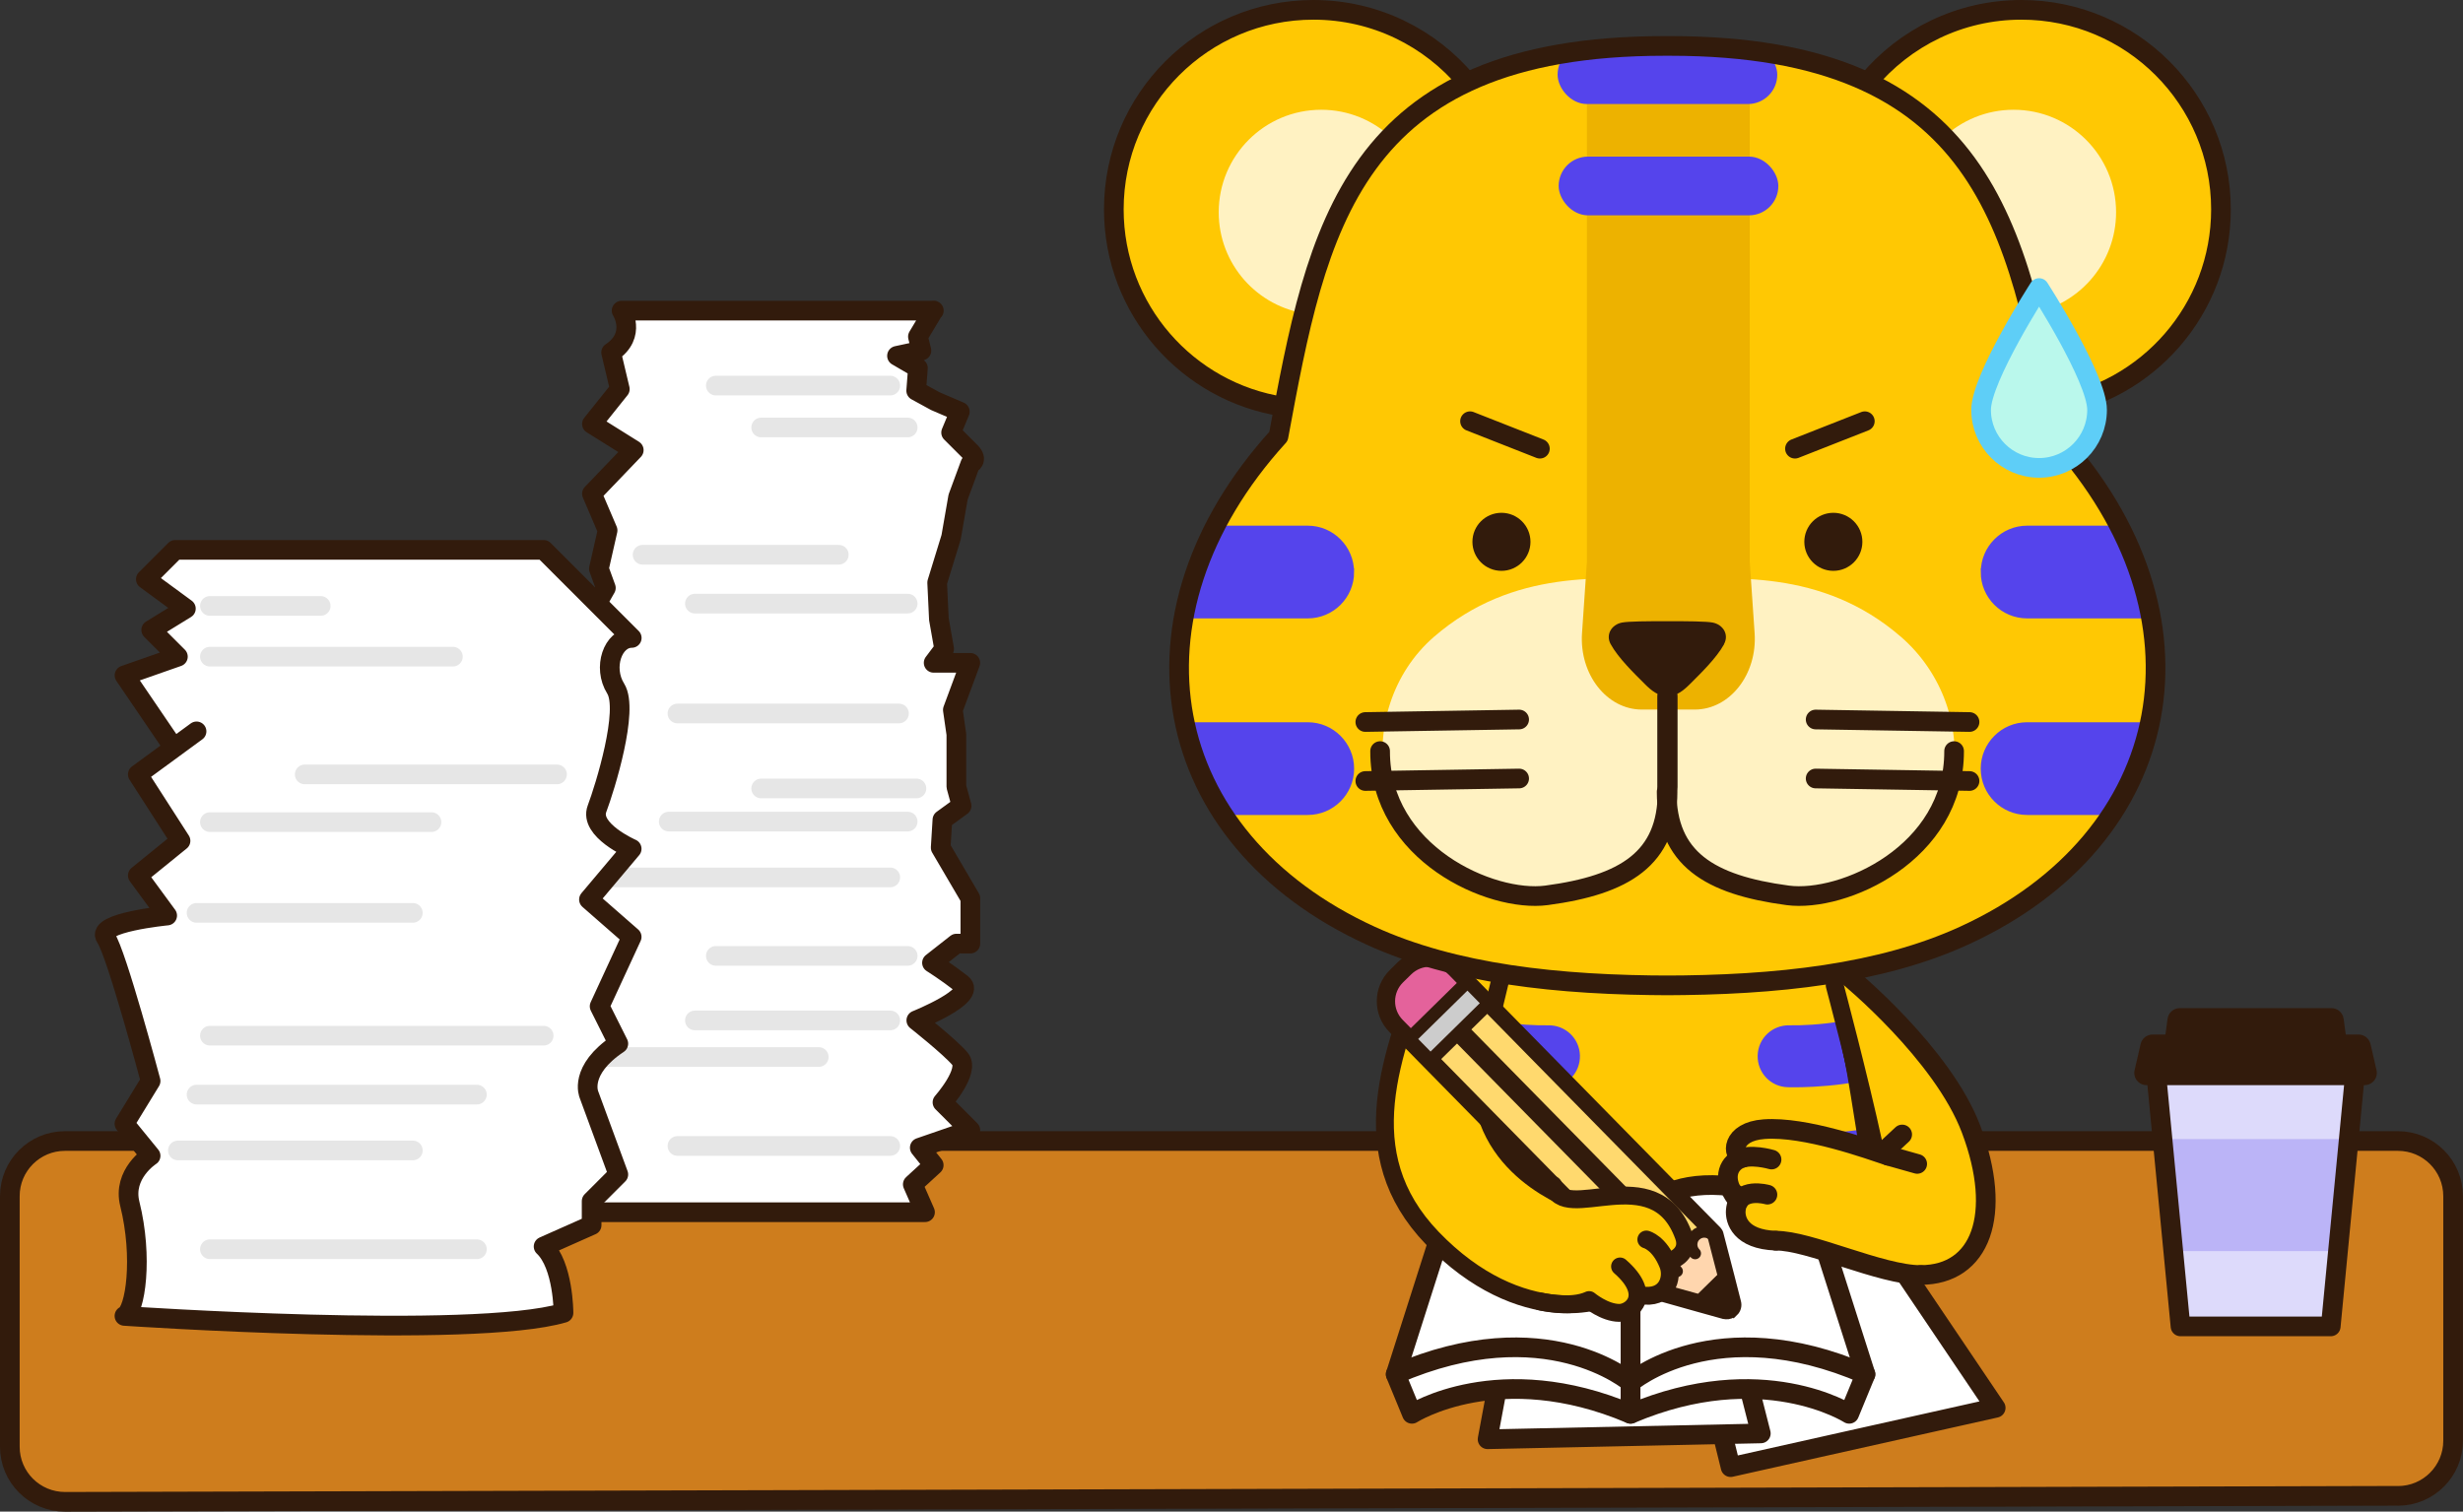 <svg xmlns="http://www.w3.org/2000/svg" xmlns:xlink="http://www.w3.org/1999/xlink" id="Capa_2" data-name="Capa 2" viewBox="0 0 413.27 253.68"><rect x="0" y="0" width="413.27" height="253.68" fill="#333333" stroke="none"/><defs><style>      .cls-1, .cls-2, .cls-3, .cls-4, .cls-5, .cls-6, .cls-7, .cls-8, .cls-9, .cls-10, .cls-11, .cls-12, .cls-13, .cls-14, .cls-15, .cls-16, .cls-17, .cls-18 {        stroke: #321b0c;      }      .cls-1, .cls-2, .cls-3, .cls-9, .cls-14, .cls-15, .cls-19, .cls-16, .cls-17 {        fill: none;      }      .cls-1, .cls-3, .cls-4, .cls-5, .cls-20, .cls-7, .cls-8, .cls-9, .cls-10, .cls-11, .cls-12, .cls-13, .cls-14, .cls-15, .cls-19, .cls-17 {        stroke-linejoin: round;      }      .cls-1, .cls-3, .cls-4, .cls-5, .cls-20, .cls-8, .cls-9, .cls-10, .cls-11, .cls-12, .cls-13, .cls-14, .cls-15, .cls-19, .cls-17 {        stroke-linecap: round;      }      .cls-1, .cls-4, .cls-5, .cls-11, .cls-18 {        stroke-width: 1.97px;      }      .cls-2 {        stroke-width: 1.59px;      }      .cls-2, .cls-21, .cls-6, .cls-22, .cls-16, .cls-18 {        stroke-miterlimit: 10;      }      .cls-23 {        fill: #fff2c2;      }      .cls-3, .cls-10, .cls-12, .cls-13 {        stroke-width: 3.3px;      }      .cls-24, .cls-13 {        fill: #dddafb;      }      .cls-25 {        fill: #ffc803;      }      .cls-4, .cls-26 {        fill: #321b0c;      }      .cls-21 {        stroke-width: 1.18px;      }      .cls-21, .cls-22 {        fill: #5544ec;        stroke: #5544ec;      }      .cls-5 {        fill: #ffd6ae;      }      .cls-20 {        fill: #baf8ec;        stroke: #5ecef7;      }      .cls-20, .cls-14 {        stroke-width: 3.3px;      }      .cls-6 {        fill: #ccc;        stroke-width: 1.61px;      }      .cls-27, .cls-8, .cls-10 {        fill: #fff;      }      .cls-7 {        fill: #fcd844;        stroke-width: 3.37px;      }      .cls-28 {        fill: #bbb4f7;      }      .cls-8, .cls-19, .cls-17 {        stroke-width: 3.3px;      }      .cls-29, .cls-11 {        fill: #ffd96e;      }      .cls-9 {        stroke-width: 3px;      }      .cls-30 {        clip-path: url(#clippath-1);      }      .cls-31 {        fill: #ffc803;      }      .cls-12 {        fill: #ce7d1d;      }      .cls-32 {        fill: #edb200;      }      .cls-15 {        stroke-width: 3.4px;      }      .cls-19 {        stroke: #e6e6e6;      }      .cls-16 {        stroke-width: 1.77px;      }      .cls-33 {        clip-path: url(#clippath);      }      .cls-18 {        fill: #e4629b;      }    </style><clipPath id="clippath"><path class="cls-11" d="M278.34,216.32l-38.78-39.48,9.13-8.96,38.78,39.48c-.82-.84-2.17-.85-3.01-.02-.28.27-.47.6-.56.95-.2.71-.02,1.5.53,2.06-.82-.84-2.17-.85-3.01-.02s-.85,2.17-.03,3.01c-.55-.56-1.34-.75-2.05-.57-.35.09-.68.27-.96.54-.84.82-.85,2.17-.03,3.01Z"></path></clipPath><clipPath id="clippath-1"><polygon class="cls-13" points="365.87 222.6 391.08 222.6 395.32 178.52 361.63 178.52 365.87 222.6"></polygon></clipPath></defs><g id="Escenas"><g><path class="cls-12" d="M402.39,251.03l-391.46,1.01c-5.12.01-9.28-4.13-9.28-9.25v-42.05c0-5.11,4.14-9.25,9.25-9.25h391.46c5.11,0,9.25,4.14,9.25,9.25v41.05c0,5.1-4.13,9.24-9.23,9.25Z"></path><g><g><g><path class="cls-25" d="M316.71,202.61c-.08-2.16-.26-4.38-.54-6.64-.42-3.35-1.02-6.75-1.72-10.06-.71-3.35-1.5-6.58-2.32-9.58-1.02-3.77-2.05-7.14-2.93-9.84-1.3-4-2.24-6.48-2.24-6.48-29.41,6.02-54.81,0-54.81,0-.25,0-.62,4.36-2.12,9.31-3.74,12.26-7.19,22.8-7.18,33.29h73.87Z"></path><g><path class="cls-22" d="M316.16,199.03c-2.05.37-4.04.61-5.9.78-5.26.49-9.35.38-10.33.34-2.59-.1-4.61-2.29-4.51-4.88.09-2.59,2.26-4.61,4.87-4.51,2.86.1,8.45-.04,14.15-1,.7,3.05,1.29,6.18,1.71,9.27Z"></path><path class="cls-22" d="M312.13,180.94c-1.95.38-3.81.62-5.47.77-3.4.31-5.96.27-6.68.25-2.59-.06-4.63-2.22-4.56-4.82.07-2.59,2.21-4.62,4.81-4.57,1.84.05,5.28-.09,8.96-.7.88,2.48,1.91,5.59,2.93,9.07Z"></path></g><g><path class="cls-22" d="M244.5,199.03c2.05.37,4.04.61,5.9.78,5.26.49,9.35.38,10.33.34,2.59-.1,4.61-2.29,4.51-4.88-.09-2.59-2.26-4.61-4.87-4.51-2.86.1-8.45-.04-14.15-1-.7,3.05-1.29,6.18-1.71,9.27Z"></path><path class="cls-22" d="M247.89,180.94c1.95.38,3.81.62,5.47.77,3.4.31,5.96.27,6.68.25,2.59-.06,4.63-2.22,4.56-4.82-.07-2.59-2.21-4.62-4.81-4.57-1.84.05-5.28-.09-8.96-.7-.88,2.48-1.91,5.59-2.93,9.07Z"></path></g><path class="cls-3" d="M252.15,160.02c-2.67,12.3-5.36,24.6-7.98,36.91"></path><path class="cls-3" d="M315.69,196.93c-3.46-12.27-5.46-25.27-8.73-36.92"></path></g><g><polyline class="cls-10" points="289.02 240.7 290.38 246.22 334.86 236.27 313.01 203.88 305.79 203.88"></polyline><polyline class="cls-10" points="293.3 232.11 295.45 240.56 249.6 241.54 251.34 232.22"></polyline><g><g><path class="cls-27" d="M273.6,205.8s-5.46-13.6-30.63-2.68l-8.78,27.51s26.34-11.32,38.63,1.37l.78-26.2Z"></path><path class="cls-10" d="M234.18,230.64l2.73,6.63s14.63-9.37,36.68,0v-5.27s-14.24-12.29-39.41-1.37Z"></path><path class="cls-3" d="M273.6,205.8s-5.46-13.6-30.63-2.68l-8.78,27.51"></path><line class="cls-10" x1="273.6" y1="205.8" x2="273.6" y2="232"></line></g><g><path class="cls-27" d="M273.6,205.8s5.46-13.6,30.63-2.68l8.78,27.51s-26.34-11.32-38.63,1.37l-.78-26.2Z"></path><path class="cls-10" d="M313.01,230.64l-2.73,6.63s-14.63-9.37-36.68,0v-5.27s14.24-12.29,39.41-1.37Z"></path><path class="cls-3" d="M273.6,205.8s5.46-13.6,30.63-2.68l8.78,27.51"></path><line class="cls-10" x1="273.6" y1="205.8" x2="273.6" y2="232"></line></g></g></g></g><g><g><path class="cls-25" d="M251.49,162.03s-4.46-6.64-12.29,3.29c-8.92,11.31-8.46,30.61-1.08,39.57,12.98,15.76,28.91,16.01,32.43,12.23,0,0,1.57.25,3.21-2.47,1.03-1.7-.36-5.22-.36-5.22,2.09-4.84-3.31-4.26-11.35-7.46-14.85-5.91-14.17-22.34-10.56-39.94"></path><path class="cls-9" d="M239.51,160.89c-5.95,16.03-12.9,32.62.81,46.88,14.64,15.23,30,11.51,32.19,8,0,0-.4,1.59,1.24-1.12,1.03-1.7-.05-4.34-.05-4.34,2.46-6.17-2.69-5.57-10.57-9.13-5.76-2.6-20.01-10.81-12.51-31.32"></path></g><g><path class="cls-2" d="M290.89,220.14c-.35.34-.82.51-1.29.47-.11,0-.22-.02-.33-.04l-4.52-1.26-6.66-1.87h-.07s-.14-.05-.14-.05c-.11-.03-.2-.07-.28-.11-.09-.06-.17-.1-.24-.18l-2.61-2.67s-.02-.02-.03-.04l-34.87-35.5-1.26-1.28-1.76-1.8-1.48-1.49-1.66-1.69c-2.53-2.57-2.5-6.72.05-9.25l1.41-1.39c2.59-2.53,6.74-2.48,9.27.11l1.66,1.69,1.46,1.49,1.75,1.79,1.29,1.31,34.89,35.52,2.63,2.67c.13.16.25.33.29.51l.04.17,1.75,6.74,1.16,4.55c.16.58-.01,1.2-.44,1.61Z"></path><polygon class="cls-5" points="278.34 216.31 275.72 213.65 284.84 204.69 287.46 207.36 289.25 214.28 285.23 218.23 278.35 216.32 278.34 216.31"></polygon><path class="cls-4" d="M285.23,218.23l4.02-3.95,1.17,4.55c.1.4-.27.77-.67.66l-4.52-1.26Z"></path><g><path class="cls-29" d="M278.34,216.32l-38.78-39.48,9.13-8.96,38.78,39.48c-.82-.84-2.17-.85-3.01-.02-.28.27-.47.6-.56.95-.2.71-.02,1.5.53,2.06-.82-.84-2.17-.85-3.01-.02s-.85,2.17-.03,3.01c-.55-.56-1.34-.75-2.05-.57-.35.09-.68.27-.96.54-.84.82-.85,2.17-.03,3.01Z"></path><g class="cls-33"><line class="cls-7" x1="245.54" y1="173.81" x2="281.48" y2="210.39"></line></g><path class="cls-1" d="M278.34,216.32l-38.78-39.48,9.13-8.96,38.78,39.48c-.82-.84-2.17-.85-3.01-.02-.28.27-.47.6-.56.95-.2.71-.02,1.5.53,2.06-.82-.84-2.17-.85-3.01-.02s-.85,2.17-.03,3.01c-.55-.56-1.34-.75-2.05-.57-.35.09-.68.27-.96.54-.84.82-.85,2.17-.03,3.01Z"></path></g><path class="cls-18" d="M234.66,171.85c-2.1-2.13-2.08-5.56.05-7.67l1.41-1.38c2.15-2.09,5.58-2.05,7.67.09l2.33,2.38-9.12,8.96-2.34-2.38Z"></path><rect class="cls-16" x="236.54" y="168.6" width="13.19" height="5.5" transform="translate(536.65 123.21) rotate(135.51)"></rect><rect class="cls-6" x="236.54" y="169.06" width="13.19" height="4.57" transform="translate(536.65 123.21) rotate(135.51)"></rect></g><g><path class="cls-31" d="M264.86,217.93s6.44,6.12,9.78.3c3.37.22,6.83-2.06,5.58-5.85,9.57-7.1-10.33-18.53-21.76-8.31,0,0-4.29,11.56,6.4,13.86Z"></path><path class="cls-9" d="M271.83,212.54c5.49,4.79,1.98,7.8-.12,7.79-2.5,0-5.07-2.15-5.07-2.15-3.13,1.46-8.22.23-8.22.23"></path><path class="cls-9" d="M279.94,211.74s3.79-.97,2.58-4.31c-4.82-13.34-20.37-1.63-21.93-8.55"></path><path class="cls-9" d="M276.24,208.02s2.21.54,3.66,4.21c.9,2.29-.25,5.93-4.68,5.12"></path></g><line class="cls-9" x1="251.99" y1="163.38" x2="250.64" y2="168.98"></line></g><g><g><path class="cls-25" d="M280.65,165.37c-19.39,0-36.73-1.98-50.62-8.32-35.81-16.36-42.85-53.75-15.51-83.82,6.44-34.74,11.98-65.52,64.76-65.52h.97c52.78,0,58.33,30.78,64.76,65.52,27.34,30.07,20.3,67.46-15.51,83.82-13.88,6.34-31.22,8.32-50.62,8.32"></path><path class="cls-23" d="M306.85,149.77c-7.41,1.69-27.2-1.01-27.07-15.13.15,9.41-9.84,18.94-26.94,15.38-24.01-5-26.17-31.04-12.25-43.13,13.38-11.6,28.75-9.75,38.96-9.72h.47c10.21-.03,25.58-1.89,38.96,9.72,13.92,12.08,12.97,37.16-12.12,42.87Z"></path><g><path class="cls-14" d="M231.57,126.05c-.05,17.16,18.61,25.45,27.92,24.21,13.17-1.75,20.31-6.2,20.31-17.4"></path><path class="cls-14" d="M279.65,132.86c0,11.2,7.13,15.65,20.31,17.4,9.3,1.24,27.97-7.05,27.92-24.21"></path></g><path class="cls-32" d="M279.97,119.08h-4.48c-5.88,0-10.51-5.91-10.04-12.82l.82-11.99V8.42s13.52,0,27.32,0v85.85s.82,11.99.82,11.99c.47,6.91-4.16,12.82-10.04,12.82h-4.48"></path><g><rect class="cls-21" x="261.94" y="8.19" width="35.68" height="8.68" rx="4.34" ry="4.34"></rect><rect class="cls-21" x="262.12" y="26.87" width="35.68" height="8.68" rx="4.34" ry="4.34"></rect><g><path class="cls-21" d="M226.62,96c0,3.97-3.22,7.19-7.19,7.19h-19.02c-.35,0-.7-.02-1.04-.07.91-4.76,2.56-9.56,4.95-14.31h15.1c1.98,0,3.78.8,5.08,2.11,1.3,1.3,2.11,3.1,2.11,5.08Z"></path><path class="cls-21" d="M332.94,96c0,3.97,3.22,7.19,7.19,7.19h19.02c.35,0,.7-.02,1.04-.07-.91-4.76-2.56-9.56-4.95-14.31h-15.1c-1.98,0-3.78.8-5.08,2.11-1.3,1.3-2.11,3.1-2.11,5.08Z"></path></g><g><path class="cls-21" d="M226.62,128.99c0,3.97-3.22,7.19-7.19,7.19h-13.86c-2.86-4.48-4.87-9.3-5.99-14.33.27-.03.55-.05.83-.05h19.02c1.98,0,3.78.8,5.08,2.11,1.3,1.3,2.11,3.1,2.11,5.08Z"></path><path class="cls-21" d="M332.94,128.99c0,3.97,3.22,7.19,7.19,7.19h13.86c2.86-4.48,4.87-9.3,5.99-14.33-.27-.03-.55-.05-.83-.05h-19.02c-1.98,0-3.78.8-5.08,2.11-1.3,1.3-2.11,3.1-2.11,5.08Z"></path></g></g></g><g><path class="cls-25" d="M247.3,13.92s-6.72,1.91-13.78,9.22c-3.17,3.29-6.42,7.67-9.14,13.46-1.54,3.26-3.38,9.79-4.96,16.07-2.01,7.98-3.6,15.57-3.6,15.57-16.91-1.63-28.93-15.88-28.93-33.22,0-18.43,16.15-33.37,34.58-33.37,9.5,0,19.76,5.9,25.83,12.27Z"></path><path class="cls-23" d="M233.52,23.14c-3.17,3.29-6.42,7.67-9.14,13.46-1.54,3.26-3.38,9.79-4.96,16.07-8.43-1.11-14.93-8.32-14.93-17.05,0-9.5,7.7-17.2,17.2-17.2,4.59,0,8.75,1.8,11.84,4.72Z"></path><path class="cls-14" d="M215.29,68.24c-16.08-2.45-28.4-16.34-28.4-33.1,0-18.5,14.99-33.49,33.49-33.49,10.35,0,19.61,4.7,25.76,12.08"></path><path class="cls-25" d="M312.25,13.92s6.72,1.91,13.78,9.22c3.17,3.29,6.42,7.67,9.14,13.46,1.54,3.26,3.38,9.79,4.96,16.07,2.01,7.98,3.6,15.57,3.6,15.57,16.91-1.63,28.93-15.88,28.93-33.22,0-18.43-16.15-33.37-34.58-33.37-9.5,0-19.76,5.9-25.83,12.27Z"></path><path class="cls-23" d="M326.03,23.14c3.17,3.29,6.42,7.67,9.14,13.46,1.54,3.26,3.38,9.79,4.96,16.07,8.43-1.11,14.93-8.32,14.93-17.05,0-9.5-7.7-17.2-17.2-17.2-4.59,0-8.75,1.8-11.84,4.72Z"></path><path class="cls-14" d="M344.26,68.24c16.08-2.45,28.4-16.34,28.4-33.1,0-18.5-14.99-33.49-33.49-33.49-10.35,0-19.61,4.7-25.76,12.08"></path></g><path class="cls-14" d="M280.65,165.37c-19.39,0-36.73-1.98-50.62-8.32-35.81-16.36-42.85-53.75-15.51-83.82,6.44-34.74,11.98-65.52,64.76-65.52h.97c52.78,0,58.33,30.78,64.76,65.52,27.34,30.07,20.3,67.46-15.51,83.82-13.88,6.34-31.22,8.32-50.62,8.32"></path><g><g><line class="cls-14" x1="304.65" y1="120.75" x2="330.47" y2="121.17"></line><line class="cls-14" x1="304.65" y1="130.65" x2="330.47" y2="131.07"></line><line class="cls-14" x1="254.9" y1="120.75" x2="229.09" y2="121.17"></line><line class="cls-14" x1="254.9" y1="130.65" x2="229.09" y2="131.07"></line></g><line class="cls-15" x1="279.78" y1="116.84" x2="279.78" y2="132.1"></line><path class="cls-26" d="M289.29,108.11c-1.3,2.36-3.99,4.95-5.72,6.68-1.08,1.08-2.25,2.05-3.8,2.05s-2.71-.97-3.79-2.05c-1.73-1.73-4.42-4.32-5.72-6.68-.88-1.59.13-3.29,1.9-3.63,1.09-.21,4.35-.23,7.57-.23h.07c3.23,0,6.48.02,7.57.23,1.78.35,2.78,2.04,1.9,3.63Z"></path><g><circle class="cls-26" cx="307.62" cy="90.93" r="4.87"></circle><circle class="cls-26" cx="251.93" cy="90.93" r="4.87"></circle></g><g><line class="cls-14" x1="258.38" y1="75.3" x2="246.66" y2="70.69"></line><line class="cls-14" x1="301.18" y1="75.3" x2="312.9" y2="70.69"></line></g></g><path class="cls-20" d="M351.87,68.79c0,5.37-4.36,9.73-9.73,9.73s-9.73-4.36-9.73-9.73,9.73-20.45,9.73-20.45c0,0,9.73,15.09,9.73,20.45Z"></path></g><g><g><polygon class="cls-24" points="365.87 222.6 391.08 222.6 395.32 178.52 361.63 178.52 365.87 222.6"></polygon><g class="cls-30"><polygon class="cls-28" points="363.59 209.96 361.9 191.16 395.05 191.16 393.36 209.96 363.59 209.96"></polygon></g><polygon class="cls-3" points="365.87 222.6 391.08 222.6 395.32 178.52 361.63 178.52 365.87 222.6"></polygon></g><g><path class="cls-26" d="M360.18,181.09c-.31,0-.61-.14-.8-.39-.2-.25-.27-.57-.2-.87l1.01-4.38c.11-.47.52-.8,1-.8h3.06l.48-3.54c.07-.51.5-.89,1.02-.89h25.47c.51,0,.95.38,1.02.89l.48,3.54h3.04c.48,0,.89.33,1,.8l1.01,4.38c.07.3,0,.63-.2.87-.19.25-.49.39-.8.39h-36.59Z"></path><path class="cls-26" d="M391.21,171.25l.6,4.43h3.94l1.01,4.38h-36.59l1.01-4.38h3.95l.6-4.43h25.47M391.21,169.19h-25.47c-1.03,0-1.9.76-2.04,1.78l-.36,2.65h-2.16c-.96,0-1.79.66-2,1.59l-1.01,4.38c-.14.61,0,1.25.39,1.74.39.49.98.78,1.61.78h36.59c.63,0,1.22-.29,1.61-.78.39-.49.53-1.13.39-1.74l-1.01-4.38c-.22-.93-1.05-1.59-2-1.59h-2.15l-.36-2.65c-.14-1.02-1.01-1.78-2.04-1.78h0Z"></path></g></g><path class="cls-3" d="M314.33,196.92c-2.2-12.89-3.12-21.58-6.39-33.23"></path><g><path class="cls-25" d="M309.19,163.86s18.66,13.16,23.15,30.74c3.86,15.11-6,19.32-10.07,19.37-6.18.08-20.7-6.46-24.88-5.79s-9.58-6.63-1.14-8.14c0,0-9.26,0-2.41-6.08,0,0-6.99-1.55-2.33-5.47,2.72-2.29,22.88,3.61,22.88,3.61l-6.68-26.43"></path><g><path class="cls-17" d="M297.25,194.6s-3.76-1.11-5.67.04c-2.01,1.21-2.45,3.91.13,6.96"></path><line class="cls-17" x1="316.1" y1="193.25" x2="319.17" y2="190.39"></line><path class="cls-17" d="M322.27,213.97c10.07,0,13.87-10.1,8.47-24.45-4.79-12.73-20.56-25.66-20.56-25.66"></path><path class="cls-17" d="M297.97,208.22c5.56-.08,17.61,5.76,24.31,5.76"></path><path class="cls-17" d="M296.56,200.49s-4.96-1.44-5.31,2.63c-.14,1.61.77,4.89,6.72,5.09"></path><line class="cls-17" x1="316.84" y1="193.96" x2="321.69" y2="195.33"></line><path class="cls-17" d="M316.84,193.96c-3.26-1.07-13.88-4.96-20.84-4.46-5.56.4-5.49,4.46-3.61,4.81"></path></g><path class="cls-9" d="M307.85,165.38s4.12,15.49,6.55,26.72"></path></g></g><g><path class="cls-8" d="M156.69,52.13h-52.39s2.63,4.1-1.76,7.02l1.46,6.15-4.68,5.85,7.02,4.39-7.02,7.32,2.63,6.15-1.46,6.44,1.17,3.22-2.34,4.1v4.1s0,3.8,0,3.8h2.63s-4.98,1.76-4.98,1.76l2.34,4.39,2.34,2.34-4.68,2.63-2.63,2.68,2.34,1.71-4.68,2.05,3.8,12.88-4.98,3.8,3.51,2.93-3.51,8.49,4.98,6.73-9.37,6.44,7.02,4.39s-7.24,10.24-5.52,11.41c1.72,1.17,5.52,6.73,5.52,6.73l-5.52,3.51,11.67,7.9h55.61s-2.05-4.68-2.05-4.68l3.51-3.22-2.34-2.93,8.49-2.93-4.68-4.68s4.68-5.27,2.93-7.32c-1.76-2.05-7.32-6.44-7.32-6.44,0,0,10.24-4.1,7.61-6.15-2.63-2.05-4.98-3.51-4.98-3.51l4.1-3.22h2.34s0-7.61,0-7.61l-4.98-8.49.29-4.68,3.22-2.34-.88-3.22v-8.78s-.59-4.1-.59-4.1l2.93-7.9h-6.15s1.76-2.34,1.76-2.34l-.88-4.98-.29-6.15,2.34-7.61,1.17-6.73,2.05-5.56s1.46-.59,0-2.05c-1.46-1.46-3.22-3.22-3.22-3.22l1.46-3.51-4.1-1.76-3.22-1.76.29-3.8-3.51-2.05,4.1-.88-.59-2.34,2.63-4.39Z"></path><g><line class="cls-19" x1="149.38" y1="192.32" x2="113.67" y2="192.32"></line><line class="cls-19" x1="149.38" y1="171.25" x2="116.6" y2="171.25"></line><line class="cls-19" x1="137.38" y1="177.39" x2="98.45" y2="177.39"></line><line class="cls-19" x1="152.3" y1="160.42" x2="120.11" y2="160.42"></line><line class="cls-19" x1="149.38" y1="147.25" x2="101.67" y2="147.25"></line><line class="cls-19" x1="152.3" y1="137.88" x2="112.21" y2="137.88"></line><line class="cls-19" x1="153.77" y1="132.32" x2="127.72" y2="132.32"></line><line class="cls-19" x1="150.84" y1="119.74" x2="113.67" y2="119.74"></line><line class="cls-19" x1="152.3" y1="101.3" x2="116.6" y2="101.3"></line><line class="cls-19" x1="140.74" y1="93.1" x2="107.82" y2="93.1"></line><line class="cls-19" x1="152.3" y1="71.74" x2="127.72" y2="71.74"></line><line class="cls-19" x1="149.38" y1="64.71" x2="120.11" y2="64.71"></line></g></g><g><path class="cls-8" d="M32.98,122.74l-9.86,7.22,7.17,11.15-7.17,5.82,4.93,6.72s-12.09,1.17-10.3,3.72c1.79,2.55,7.52,24.05,7.52,24.05l-4.39,7.17,4.39,5.38s-4.75,3.03-3.49,8.06c2.24,8.96.95,18.02-.9,18.81,0,0,58.44,3.97,73.67-.51,0,0,0-8-3.34-11.14l8.06-3.58v-4.03l4.48-4.48-4.93-13.4s-1.79-4.07,4.93-8.55l-3.14-6.27,5.38-11.65-7.17-6.27,7.17-8.51s-7.17-3.14-5.82-6.72,5.38-16.57,3.14-20.16-.45-8.51,2.69-8.51l-14.78-14.78H29.4l-4.93,4.93,6.72,4.93-5.82,3.58,4.48,4.48-8.96,3.14,7.62,11.2"></path><g><line class="cls-19" x1="35.22" y1="209.65" x2="80.02" y2="209.65"></line><line class="cls-19" x1="29.85" y1="193.07" x2="69.27" y2="193.07"></line><line class="cls-19" x1="32.98" y1="183.7" x2="80.02" y2="183.7"></line><line class="cls-19" x1="35.22" y1="173.81" x2="91.22" y2="173.81"></line><line class="cls-19" x1="32.98" y1="153.2" x2="69.27" y2="153.2"></line><line class="cls-19" x1="35.22" y1="137.97" x2="72.4" y2="137.97"></line><line class="cls-19" x1="51.13" y1="129.96" x2="93.46" y2="129.96"></line><line class="cls-19" x1="35.22" y1="101.69" x2="53.81" y2="101.69"></line><line class="cls-19" x1="75.99" y1="110.2" x2="35.22" y2="110.2"></line></g></g></g></g></svg>